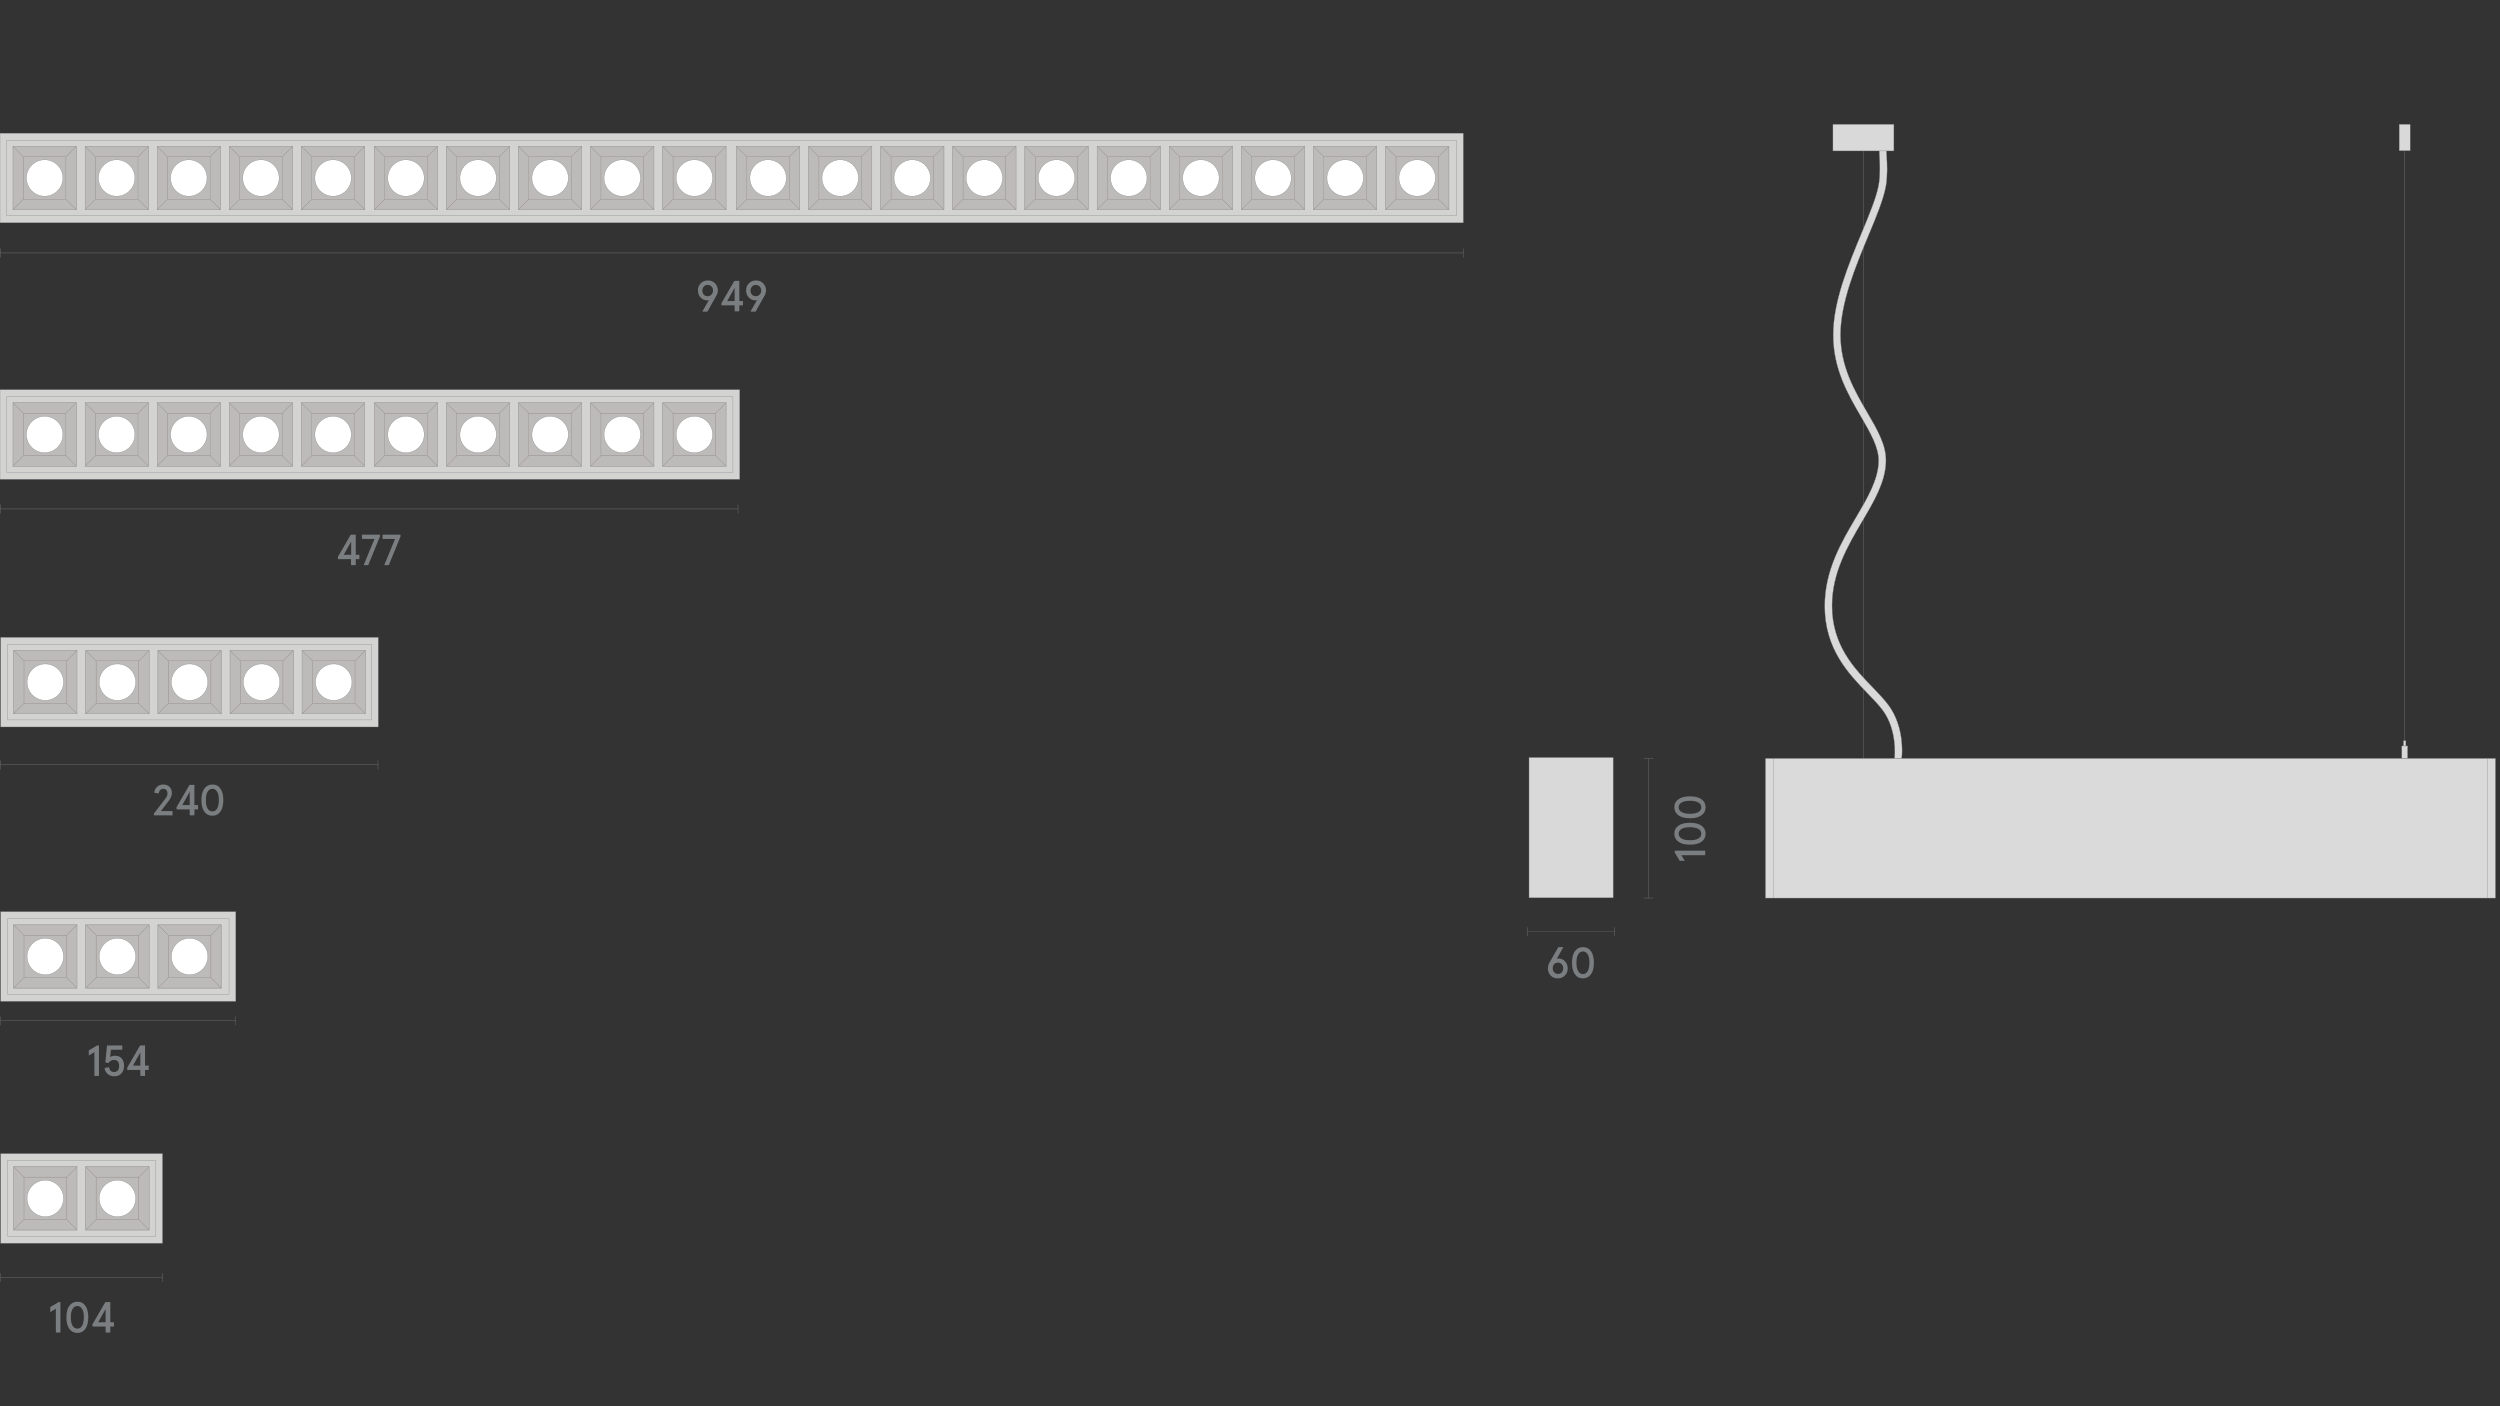 <?xml version="1.0" encoding="utf-8"?>
<!-- Generator: Adobe Illustrator 25.2.3, SVG Export Plug-In . SVG Version: 6.00 Build 0)  -->
<svg version="1.1" id="Слой_1" xmlns="http://www.w3.org/2000/svg" xmlns:xlink="http://www.w3.org/1999/xlink" x="0px" y="0px"
	 viewBox="0 0 1920 1080" style="enable-background:new 0 0 1920 1080;" xml:space="preserve">
<rect x="0" y="0" width="1920" height="1080" fill="#333333" stroke="none"/>
<style type="text/css">
	.st0{fill:none;}
	.st1{fill:#1A1A1A;}
	.st2{fill:none;stroke:#868686;stroke-width:0.25;stroke-miterlimit:10;}
	.st3{fill:#D9D9D9;stroke:#878787;stroke-width:0.25;stroke-miterlimit:10;}
	.st4{fill:none;stroke:#878587;stroke-width:0.207;stroke-linejoin:bevel;stroke-miterlimit:10;}
	.st5{fill:none;stroke:#878587;stroke-width:0.25;stroke-linejoin:bevel;stroke-miterlimit:10;}
	.st6{fill:#DADADB;stroke:#898688;stroke-width:0.25;stroke-miterlimit:10;}
	.st7{fill:none;stroke:#878587;stroke-width:0.25;stroke-miterlimit:10;}
	.st8{fill:#D9D9D9;stroke:#868686;stroke-width:0.271;stroke-miterlimit:10;}
	.st9{fill:#7B7E80;}
	.st10{fill:#D3D3D2;stroke:#808285;stroke-width:0.25;stroke-miterlimit:10;}
	.st11{fill:#BDBBBA;stroke:#928E8D;stroke-width:0.25;stroke-miterlimit:10;}
	.st12{fill:#FFFFFF;stroke:#808285;stroke-width:0.256;stroke-miterlimit:10;}
	.st13{fill:none;stroke:#878587;stroke-width:0.253;stroke-linejoin:bevel;stroke-miterlimit:10;}
	.st14{fill:none;stroke:#818184;stroke-width:0.25;stroke-linejoin:bevel;stroke-miterlimit:10;}
	.st15{fill:#D9D9D9;}
	.st16{fill:#868686;}
	.st17{fill:#878687;}
	.st18{fill:none;stroke:#7B7E80;stroke-width:0.25;stroke-linejoin:bevel;stroke-miterlimit:10;}
	.st19{clip-path:url(#SVGID_2_);}
	.st20{opacity:0.35;clip-path:url(#SVGID_4_);fill:url(#SVGID_5_);}
	.st21{fill:#D9D9D9;stroke:#868686;stroke-width:0.302;stroke-miterlimit:10;}
	.st22{fill:none;stroke:#868686;stroke-width:0.25;stroke-linejoin:bevel;stroke-miterlimit:10;}
	.st23{fill:none;stroke:#878587;stroke-width:0.25;stroke-miterlimit:8;stroke-dasharray:2.616,1.2;}
	.st24{fill:none;stroke:#878587;stroke-width:0.25;stroke-miterlimit:8;stroke-dasharray:2.657,1.241;}
	.st25{fill:#878587;}
	.st26{fill:#868586;}
	.st27{fill:#D9D9D9;stroke:#868686;stroke-width:0.25;stroke-miterlimit:10;}
	.st28{opacity:0.35;clip-path:url(#SVGID_7_);fill:url(#SVGID_8_);}
	.st29{fill:#C6C6C5;}
	.st30{clip-path:url(#SVGID_10_);}
	.st31{opacity:0.35;clip-path:url(#SVGID_12_);fill:url(#SVGID_13_);}
	.st32{clip-path:url(#SVGID_15_);}
	.st33{opacity:0.35;clip-path:url(#SVGID_17_);fill:url(#SVGID_18_);}
	.st34{clip-path:url(#SVGID_20_);}
	.st35{opacity:0.35;clip-path:url(#SVGID_22_);fill:url(#SVGID_23_);}
	.st36{clip-path:url(#SVGID_25_);}
	.st37{opacity:0.35;clip-path:url(#SVGID_27_);fill:url(#SVGID_28_);}
</style>
<rect class="st0" width="1920" height="1080"/>
<g>
	<line class="st2" x1="1431.1" y1="582.5" x2="1431.1" y2="115.9"/>
	<path class="st3" d="M1459.3,582.5h-2.9h-1.4l0.1-1.4c0.1-0.8,1.8-20.4-8.8-35.1c-3-4.2-7.3-8.7-11.9-13.4
		c-14.7-15.2-33-34.1-33-67.2c0-27.3,12.7-48.9,24-68c8.8-14.9,17.1-29,17.4-43.1c0.2-10.6-6.2-21.6-13.5-34.2
		c-10-17.2-21.4-36.6-21.4-62.9c0-25.8,11.7-53.9,22-78.7c5.9-14.2,11.4-27.4,13-36.9c1.3-7.3,0.8-17.3,0.5-22.6l-0.1-3.3h1.4h2.9
		h1.2l0.1,3.1c0.5,6.8,0.8,16.4-0.5,23.9c-1.8,10.1-7.1,23.1-13.4,38.1c-10.1,24.3-21.5,51.8-21.5,76.3c0,24.5,10.9,43.1,20.5,59.6
		c7.9,13.5,14.7,25.2,14.4,37.6c-0.3,15.7-9,30.5-18.3,46.2c-10.8,18.4-23.1,39.2-23.1,64.7c0,30.5,17.3,48.4,31.3,62.8
		c4.7,4.9,9.1,9.5,12.4,14c11.7,16.3,10.2,36.8,9.9,39.1l-0.1,1.1L1459.3,582.5z"/>
	<polygon class="st3" points="1407.7,96.4 1407.7,115 1407.7,115.9 1408.6,115.9 1453.6,115.9 1454.5,115.9 1454.5,115 1454.5,96.4 
		1454.5,95.5 1453.6,95.5 1408.6,95.5 1407.7,95.5 	"/>
</g>
<line class="st4" x1="1173.2" y1="715.6" x2="1240" y2="715.6"/>
<line class="st5" x1="1173.2" y1="719" x2="1173.2" y2="712.2"/>
<line class="st5" x1="1240" y1="719" x2="1240" y2="712.2"/>
<polygon class="st6" points="1355.9,584.9 1355.9,687.3 1355.9,689.7 1356.8,689.7 1915.7,689.7 1916.5,689.7 1916.5,687.3 
	1916.5,584.9 1916.5,582.5 1915.7,582.5 1356.8,582.5 1355.9,582.5 "/>
<line class="st5" x1="1266" y1="689.7" x2="1266" y2="582.8"/>
<line class="st5" x1="1269.8" y1="689.7" x2="1262.3" y2="689.7"/>
<line class="st5" x1="1269.8" y1="582.8" x2="1262.3" y2="582.8"/>
<line class="st7" x1="1910.2" y1="582.5" x2="1910.2" y2="689.7"/>
<line class="st7" x1="1362.3" y1="582.5" x2="1362.3" y2="689.7"/>
<g>
	<polygon class="st8" points="1238.9,582 1238.9,689.3 1238.9,689.5 1238.8,689.5 1174.4,689.5 1174.3,689.5 1174.3,689.3 
		1174.3,582 1174.3,581.8 1174.4,581.8 1238.8,581.8 1238.9,581.8 	"/>
</g>
<g>
	<line class="st2" x1="1846.8" y1="582.5" x2="1846.8" y2="115.7"/>
	<rect x="1842.6" y="95.5" class="st3" width="8.4" height="20.2"/>
	<rect x="1844.6" y="572.9" class="st3" width="4.4" height="9.6"/>
	<rect x="1845.9" y="568.9" class="st3" width="1.8" height="4"/>
</g>
<g>
	<g>
		<path class="st9" d="M1188.8,743.7c0-1.5,0.4-3,1.2-4.4l6.8-11.9h3.9l-5.1,8.9c0.3-0.1,0.7-0.2,1-0.2c2.1,0,3.9,0.7,5.3,2.2
			c1.4,1.4,2.1,3.3,2.1,5.5c0,2.2-0.7,4-2.2,5.4c-1.4,1.5-3.3,2.2-5.5,2.2c-2.2,0-4-0.7-5.4-2.2
			C1189.5,747.7,1188.8,745.9,1188.8,743.7z M1200.5,743.7c0-1.3-0.4-2.4-1.1-3.2c-0.8-0.8-1.7-1.2-2.9-1.2s-2.2,0.4-2.9,1.2
			c-0.8,0.8-1.1,1.8-1.1,3.2c0,1.3,0.4,2.3,1.2,3.1c0.8,0.8,1.7,1.2,2.9,1.2c1.2,0,2.2-0.4,2.9-1.2
			C1200.1,746.1,1200.5,745,1200.5,743.7z"/>
		<path class="st9" d="M1209.5,748.2c-1.5-2.1-2.2-5-2.2-8.8c0-3.8,0.7-6.7,2.2-8.8s3.6-3.2,6.2-3.2c2.7,0,4.8,1.1,6.2,3.2
			c1.5,2.1,2.2,5,2.2,8.8c0,3.8-0.7,6.7-2.2,8.8c-1.5,2.1-3.6,3.2-6.2,3.2C1213,751.4,1210.9,750.3,1209.5,748.2z M1219.4,745.8
			c0.8-1.5,1.3-3.6,1.3-6.4c0-2.8-0.4-4.9-1.3-6.4s-2.1-2.3-3.7-2.3c-1.6,0-2.8,0.8-3.7,2.3s-1.3,3.6-1.3,6.4c0,2.8,0.4,4.9,1.3,6.4
			s2.1,2.3,3.7,2.3C1217.3,748.1,1218.5,747.3,1219.4,745.8z"/>
	</g>
</g>
<g>
	<g>
		<path class="st9" d="M1309.6,656.8h-18.3l2.6,4.3h-3.9l-3.8-6.4v-1.4h23.4L1309.6,656.8z"/>
		<path class="st9" d="M1306.7,646.5c-2.1,1.5-5,2.2-8.8,2.2s-6.7-0.7-8.8-2.2c-2.1-1.5-3.2-3.6-3.2-6.2c0-2.7,1.1-4.8,3.2-6.2
			c2.1-1.5,5-2.2,8.8-2.2s6.7,0.7,8.8,2.2c2.1,1.5,3.2,3.6,3.2,6.2C1309.9,643,1308.8,645,1306.7,646.5z M1304.3,636.6
			c-1.5-0.8-3.6-1.3-6.4-1.3s-4.9,0.4-6.4,1.3s-2.3,2.1-2.3,3.7s0.8,2.8,2.3,3.7s3.6,1.3,6.4,1.3s4.9-0.4,6.4-1.3
			c1.5-0.8,2.3-2.1,2.3-3.7S1305.8,637.4,1304.3,636.6z"/>
		<path class="st9" d="M1306.7,626.2c-2.1,1.5-5,2.2-8.8,2.2s-6.7-0.7-8.8-2.2s-3.2-3.6-3.2-6.2c0-2.7,1.1-4.8,3.2-6.2
			c2.1-1.5,5-2.2,8.8-2.2s6.7,0.7,8.8,2.2c2.1,1.5,3.2,3.6,3.2,6.2C1309.9,622.6,1308.8,624.7,1306.7,626.2z M1304.3,616.3
			c-1.5-0.8-3.6-1.3-6.4-1.3s-4.9,0.4-6.4,1.3c-1.5,0.8-2.3,2.1-2.3,3.7c0,1.6,0.8,2.8,2.3,3.7c1.5,0.8,3.6,1.3,6.4,1.3
			s4.9-0.4,6.4-1.3c1.5-0.8,2.3-2.1,2.3-3.7C1306.6,618.3,1305.8,617.1,1304.3,616.3z"/>
	</g>
</g>
<g>
	<g>
		<rect x="0.5" y="489.5" class="st10" width="290" height="68.8"/>
		<rect x="5.8" y="494.9" class="st10" width="279.6" height="58"/>
		<rect x="65.9" y="499.6" class="st11" width="48.6" height="48.6"/>
		<rect x="73.8" y="507.5" class="st11" width="32.8" height="32.8"/>
		<polygon class="st11" points="114.5,499.6 106.6,507.5 106.6,540.3 114.5,548.2 		"/>
		<polygon class="st11" points="65.9,548.2 73.8,540.3 73.8,507.5 65.9,499.6 		"/>
		<polygon class="st11" points="114.5,548.2 106.6,540.3 73.8,540.3 65.9,548.2 		"/>
		<polygon class="st11" points="65.9,499.6 73.8,507.5 106.6,507.5 114.5,499.6 		"/>
		<circle class="st12" cx="90.2" cy="523.9" r="14"/>
		<rect x="10.5" y="499.6" class="st11" width="48.6" height="48.6"/>
		<rect x="18.4" y="507.5" class="st11" width="32.8" height="32.8"/>
		<polygon class="st11" points="59.1,499.6 51.2,507.5 51.2,540.3 59.1,548.2 		"/>
		<polygon class="st11" points="10.5,548.2 18.4,540.3 18.4,507.5 10.5,499.6 		"/>
		<polygon class="st11" points="59.1,548.2 51.2,540.3 18.4,540.3 10.5,548.2 		"/>
		<polygon class="st11" points="10.5,499.6 18.4,507.5 51.2,507.5 59.1,499.6 		"/>
		<circle class="st12" cx="34.8" cy="523.9" r="14"/>
		<rect x="121.3" y="499.6" class="st11" width="48.6" height="48.6"/>
		<rect x="129.2" y="507.5" class="st11" width="32.8" height="32.8"/>
		<polygon class="st11" points="169.8,499.6 162,507.5 162,540.3 169.8,548.2 		"/>
		<polygon class="st11" points="121.3,548.2 129.2,540.3 129.2,507.5 121.3,499.6 		"/>
		<polygon class="st11" points="169.8,548.2 162,540.3 129.2,540.3 121.3,548.2 		"/>
		<polygon class="st11" points="121.3,499.6 129.2,507.5 162,507.5 169.8,499.6 		"/>
		<circle class="st12" cx="145.6" cy="523.9" r="14"/>
		<rect x="176.7" y="499.6" class="st11" width="48.6" height="48.6"/>
		<rect x="184.6" y="507.5" class="st11" width="32.8" height="32.8"/>
		<polygon class="st11" points="225.2,499.6 217.3,507.5 217.3,540.3 225.2,548.2 		"/>
		<polygon class="st11" points="176.7,548.2 184.6,540.3 184.6,507.5 176.7,499.6 		"/>
		<polygon class="st11" points="225.2,548.2 217.3,540.3 184.6,540.3 176.7,548.2 		"/>
		<polygon class="st11" points="176.7,499.6 184.6,507.5 217.3,507.5 225.2,499.6 		"/>
		<circle class="st12" cx="200.9" cy="523.9" r="14"/>
		<rect x="232" y="499.6" class="st11" width="48.6" height="48.6"/>
		<rect x="239.9" y="507.5" class="st11" width="32.8" height="32.8"/>
		<polygon class="st11" points="280.6,499.6 272.7,507.5 272.7,540.3 280.6,548.2 		"/>
		<polygon class="st11" points="232,548.2 239.9,540.3 239.9,507.5 232,499.6 		"/>
		<polygon class="st11" points="280.6,548.2 272.7,540.3 239.9,540.3 232,548.2 		"/>
		<polygon class="st11" points="232,499.6 239.9,507.5 272.7,507.5 280.6,499.6 		"/>
		<circle class="st12" cx="256.3" cy="523.9" r="14"/>
	</g>
	<g>
		<rect x="0.5" y="700.2" class="st10" width="180.6" height="68.8"/>
		<rect x="5.8" y="705.6" class="st10" width="170.1" height="58"/>
		<rect x="65.9" y="710.3" class="st11" width="48.6" height="48.6"/>
		<rect x="73.8" y="718.2" class="st11" width="32.8" height="32.8"/>
		<polygon class="st11" points="114.5,710.3 106.6,718.2 106.6,750.9 114.5,758.8 		"/>
		<polygon class="st11" points="65.9,758.8 73.8,750.9 73.8,718.2 65.9,710.3 		"/>
		<polygon class="st11" points="114.5,758.8 106.6,750.9 73.8,750.9 65.9,758.8 		"/>
		<polygon class="st11" points="65.9,710.3 73.8,718.2 106.6,718.2 114.5,710.3 		"/>
		<circle class="st12" cx="90.2" cy="734.6" r="14"/>
		<rect x="10.5" y="710.3" class="st11" width="48.6" height="48.6"/>
		<rect x="18.4" y="718.2" class="st11" width="32.8" height="32.8"/>
		<polygon class="st11" points="59.1,710.3 51.2,718.2 51.2,750.9 59.1,758.8 		"/>
		<polygon class="st11" points="10.5,758.8 18.4,750.9 18.4,718.2 10.5,710.3 		"/>
		<polygon class="st11" points="59.1,758.8 51.2,750.9 18.4,750.9 10.5,758.8 		"/>
		<polygon class="st11" points="10.5,710.3 18.4,718.2 51.2,718.2 59.1,710.3 		"/>
		<circle class="st12" cx="34.8" cy="734.6" r="14"/>
		<rect x="121.3" y="710.3" class="st11" width="48.6" height="48.6"/>
		<rect x="129.2" y="718.2" class="st11" width="32.8" height="32.8"/>
		<polygon class="st11" points="169.8,710.3 162,718.2 162,750.9 169.8,758.8 		"/>
		<polygon class="st11" points="121.3,758.8 129.2,750.9 129.2,718.2 121.3,710.3 		"/>
		<polygon class="st11" points="169.8,758.8 162,750.9 129.2,750.9 121.3,758.8 		"/>
		<polygon class="st11" points="121.3,710.3 129.2,718.2 162,718.2 169.8,710.3 		"/>
		<circle class="st12" cx="145.6" cy="734.6" r="14"/>
	</g>
	<g>
		<rect x="0.5" y="886" class="st10" width="124.3" height="68.8"/>
		<rect x="5.8" y="891.4" class="st10" width="113.9" height="58"/>
		<rect x="65.9" y="896.1" class="st11" width="48.6" height="48.6"/>
		<rect x="73.8" y="904" class="st11" width="32.8" height="32.8"/>
		<polygon class="st11" points="114.5,896.1 106.6,904 106.6,936.7 114.5,944.6 		"/>
		<polygon class="st11" points="65.9,944.6 73.8,936.7 73.8,904 65.9,896.1 		"/>
		<polygon class="st11" points="114.5,944.6 106.6,936.7 73.8,936.7 65.9,944.6 		"/>
		<polygon class="st11" points="65.9,896.1 73.8,904 106.6,904 114.5,896.1 		"/>
		<circle class="st12" cx="90.2" cy="920.4" r="14"/>
		<rect x="10.5" y="896.1" class="st11" width="48.6" height="48.6"/>
		<rect x="18.4" y="904" class="st11" width="32.8" height="32.8"/>
		<polygon class="st11" points="59.1,896.1 51.2,904 51.2,936.7 59.1,944.6 		"/>
		<polygon class="st11" points="10.5,944.6 18.4,936.7 18.4,904 10.5,896.1 		"/>
		<polygon class="st11" points="59.1,944.6 51.2,936.7 18.4,936.7 10.5,944.6 		"/>
		<polygon class="st11" points="10.5,896.1 18.4,904 51.2,904 59.1,896.1 		"/>
		<circle class="st12" cx="34.8" cy="920.4" r="14"/>
	</g>
	<g>
		<rect x="0" y="299.3" class="st10" width="568.1" height="68.8"/>
		<rect x="5.2" y="304.7" class="st10" width="557.7" height="58"/>
		<rect x="65.4" y="309.4" class="st11" width="48.6" height="48.6"/>
		<rect x="73.3" y="317.3" class="st11" width="32.8" height="32.8"/>
		<polygon class="st11" points="113.9,309.4 106,317.3 106,350.1 113.9,358 		"/>
		<polygon class="st11" points="65.4,358 73.3,350.1 73.3,317.3 65.4,309.4 		"/>
		<polygon class="st11" points="113.9,358 106,350.1 73.3,350.1 65.4,358 		"/>
		<polygon class="st11" points="65.4,309.4 73.3,317.3 106,317.3 113.9,309.4 		"/>
		<circle class="st12" cx="89.6" cy="333.7" r="14"/>
		<rect x="10" y="309.4" class="st11" width="48.6" height="48.6"/>
		<rect x="17.9" y="317.3" class="st11" width="32.8" height="32.8"/>
		<polygon class="st11" points="58.5,309.4 50.6,317.3 50.6,350.1 58.5,358 		"/>
		<polygon class="st11" points="10,358 17.9,350.1 17.9,317.3 10,309.4 		"/>
		<polygon class="st11" points="58.5,358 50.6,350.1 17.9,350.1 10,358 		"/>
		<polygon class="st11" points="10,309.4 17.9,317.3 50.6,317.3 58.5,309.4 		"/>
		<circle class="st12" cx="34.3" cy="333.7" r="14"/>
		<rect x="120.7" y="309.4" class="st11" width="48.6" height="48.6"/>
		<rect x="128.6" y="317.3" class="st11" width="32.8" height="32.8"/>
		<polygon class="st11" points="169.3,309.4 161.4,317.3 161.4,350.1 169.3,358 		"/>
		<polygon class="st11" points="120.7,358 128.6,350.1 128.6,317.3 120.7,309.4 		"/>
		<polygon class="st11" points="169.3,358 161.4,350.1 128.6,350.1 120.7,358 		"/>
		<polygon class="st11" points="120.7,309.4 128.6,317.3 161.4,317.3 169.3,309.4 		"/>
		<circle class="st12" cx="145" cy="333.7" r="14"/>
		<rect x="176.1" y="309.4" class="st11" width="48.6" height="48.6"/>
		<rect x="184" y="317.3" class="st11" width="32.8" height="32.8"/>
		<polygon class="st11" points="224.7,309.4 216.8,317.3 216.8,350.1 224.7,358 		"/>
		<polygon class="st11" points="176.1,358 184,350.1 184,317.3 176.1,309.4 		"/>
		<polygon class="st11" points="224.7,358 216.8,350.1 184,350.1 176.1,358 		"/>
		<polygon class="st11" points="176.1,309.4 184,317.3 216.8,317.3 224.7,309.4 		"/>
		<circle class="st12" cx="200.4" cy="333.7" r="14"/>
		<rect x="231.5" y="309.4" class="st11" width="48.6" height="48.6"/>
		<rect x="239.4" y="317.3" class="st11" width="32.8" height="32.8"/>
		<polygon class="st11" points="280.1,309.4 272.2,317.3 272.2,350.1 280.1,358 		"/>
		<polygon class="st11" points="231.5,358 239.4,350.1 239.4,317.3 231.5,309.4 		"/>
		<polygon class="st11" points="280.1,358 272.2,350.1 239.4,350.1 231.5,358 		"/>
		<polygon class="st11" points="231.5,309.4 239.4,317.3 272.2,317.3 280.1,309.4 		"/>
		<circle class="st12" cx="255.8" cy="333.7" r="14"/>
	</g>
	<g>
		<rect x="342.9" y="309.4" class="st11" width="48.6" height="48.6"/>
		<rect x="350.8" y="317.3" class="st11" width="32.8" height="32.8"/>
		<polygon class="st11" points="391.4,309.4 383.5,317.3 383.5,350.1 391.4,358 		"/>
		<polygon class="st11" points="342.9,358 350.8,350.1 350.8,317.3 342.9,309.4 		"/>
		<polygon class="st11" points="391.4,358 383.5,350.1 350.8,350.1 342.9,358 		"/>
		<polygon class="st11" points="342.9,309.4 350.8,317.3 383.5,317.3 391.4,309.4 		"/>
		<circle class="st12" cx="367.2" cy="333.7" r="14"/>
		<rect x="287.5" y="309.4" class="st11" width="48.6" height="48.6"/>
		<rect x="295.4" y="317.3" class="st11" width="32.8" height="32.8"/>
		<polygon class="st11" points="336.1,309.4 328.2,317.3 328.2,350.1 336.1,358 		"/>
		<polygon class="st11" points="287.5,358 295.4,350.1 295.4,317.3 287.5,309.4 		"/>
		<polygon class="st11" points="336.1,358 328.2,350.1 295.4,350.1 287.5,358 		"/>
		<polygon class="st11" points="287.5,309.4 295.4,317.3 328.2,317.3 336.1,309.4 		"/>
		<circle class="st12" cx="311.8" cy="333.7" r="14"/>
		<rect x="398.2" y="309.4" class="st11" width="48.6" height="48.6"/>
		<rect x="406.1" y="317.3" class="st11" width="32.8" height="32.8"/>
		<polygon class="st11" points="446.8,309.4 438.9,317.3 438.9,350.1 446.8,358 		"/>
		<polygon class="st11" points="398.2,358 406.1,350.1 406.1,317.3 398.2,309.4 		"/>
		<polygon class="st11" points="446.8,358 438.9,350.1 406.1,350.1 398.2,358 		"/>
		<polygon class="st11" points="398.2,309.4 406.1,317.3 438.9,317.3 446.8,309.4 		"/>
		<circle class="st12" cx="422.5" cy="333.7" r="14"/>
		<rect x="453.6" y="309.4" class="st11" width="48.6" height="48.6"/>
		<rect x="461.5" y="317.3" class="st11" width="32.8" height="32.8"/>
		<polygon class="st11" points="502.2,309.4 494.3,317.3 494.3,350.1 502.2,358 		"/>
		<polygon class="st11" points="453.6,358 461.5,350.1 461.5,317.3 453.6,309.4 		"/>
		<polygon class="st11" points="502.2,358 494.3,350.1 461.5,350.1 453.6,358 		"/>
		<polygon class="st11" points="453.6,309.4 461.5,317.3 494.3,317.3 502.2,309.4 		"/>
		<circle class="st12" cx="477.9" cy="333.7" r="14"/>
		<rect x="509" y="309.4" class="st11" width="48.6" height="48.6"/>
		<rect x="516.9" y="317.3" class="st11" width="32.8" height="32.8"/>
		<polygon class="st11" points="557.6,309.4 549.7,317.3 549.7,350.1 557.6,358 		"/>
		<polygon class="st11" points="509,358 516.9,350.1 516.9,317.3 509,309.4 		"/>
		<polygon class="st11" points="557.6,358 549.7,350.1 516.9,350.1 509,358 		"/>
		<polygon class="st11" points="509,309.4 516.9,317.3 549.7,317.3 557.6,309.4 		"/>
		<circle class="st12" cx="533.3" cy="333.7" r="14"/>
	</g>
	<g>
		<rect x="0" y="102.3" class="st10" width="1123.8" height="68.8"/>
		<rect x="5.2" y="107.7" class="st10" width="1113.4" height="58"/>
		<rect x="65.4" y="112.4" class="st11" width="48.6" height="48.6"/>
		<rect x="73.3" y="120.3" class="st11" width="32.8" height="32.8"/>
		<polygon class="st11" points="113.9,112.4 106,120.3 106,153.1 113.9,161 		"/>
		<polygon class="st11" points="65.4,161 73.3,153.1 73.3,120.3 65.4,112.4 		"/>
		<polygon class="st11" points="113.9,161 106,153.1 73.3,153.1 65.4,161 		"/>
		<polygon class="st11" points="65.4,112.4 73.3,120.3 106,120.3 113.9,112.4 		"/>
		<circle class="st12" cx="89.6" cy="136.7" r="14"/>
		<rect x="10" y="112.4" class="st11" width="48.6" height="48.6"/>
		<rect x="17.9" y="120.3" class="st11" width="32.8" height="32.8"/>
		<polygon class="st11" points="58.5,112.4 50.6,120.3 50.6,153.1 58.5,161 		"/>
		<polygon class="st11" points="10,161 17.9,153.1 17.9,120.3 10,112.4 		"/>
		<polygon class="st11" points="58.5,161 50.6,153.1 17.9,153.1 10,161 		"/>
		<polygon class="st11" points="10,112.4 17.9,120.3 50.6,120.3 58.5,112.4 		"/>
		<circle class="st12" cx="34.3" cy="136.7" r="14"/>
		<rect x="120.7" y="112.4" class="st11" width="48.6" height="48.6"/>
		<rect x="128.6" y="120.3" class="st11" width="32.8" height="32.8"/>
		<polygon class="st11" points="169.3,112.4 161.4,120.3 161.4,153.1 169.3,161 		"/>
		<polygon class="st11" points="120.7,161 128.6,153.1 128.6,120.3 120.7,112.4 		"/>
		<polygon class="st11" points="169.3,161 161.4,153.1 128.6,153.1 120.7,161 		"/>
		<polygon class="st11" points="120.7,112.4 128.6,120.3 161.4,120.3 169.3,112.4 		"/>
		<circle class="st12" cx="145" cy="136.7" r="14"/>
		<rect x="176.1" y="112.4" class="st11" width="48.6" height="48.6"/>
		<rect x="184" y="120.3" class="st11" width="32.8" height="32.8"/>
		<polygon class="st11" points="224.7,112.4 216.8,120.3 216.8,153.1 224.7,161 		"/>
		<polygon class="st11" points="176.1,161 184,153.1 184,120.3 176.1,112.4 		"/>
		<polygon class="st11" points="224.7,161 216.8,153.1 184,153.1 176.1,161 		"/>
		<polygon class="st11" points="176.1,112.4 184,120.3 216.8,120.3 224.7,112.4 		"/>
		<circle class="st12" cx="200.4" cy="136.7" r="14"/>
		<rect x="231.5" y="112.4" class="st11" width="48.6" height="48.6"/>
		<rect x="239.4" y="120.3" class="st11" width="32.8" height="32.8"/>
		<polygon class="st11" points="280.1,112.4 272.2,120.3 272.2,153.1 280.1,161 		"/>
		<polygon class="st11" points="231.5,161 239.4,153.1 239.4,120.3 231.5,112.4 		"/>
		<polygon class="st11" points="280.1,161 272.2,153.1 239.4,153.1 231.5,161 		"/>
		<polygon class="st11" points="231.5,112.4 239.4,120.3 272.2,120.3 280.1,112.4 		"/>
		<circle class="st12" cx="255.8" cy="136.7" r="14"/>
	</g>
	<g>
		<rect x="342.9" y="112.4" class="st11" width="48.6" height="48.6"/>
		<rect x="350.8" y="120.3" class="st11" width="32.8" height="32.8"/>
		<polygon class="st11" points="391.4,112.4 383.5,120.3 383.5,153.1 391.4,161 		"/>
		<polygon class="st11" points="342.9,161 350.8,153.1 350.8,120.3 342.9,112.4 		"/>
		<polygon class="st11" points="391.4,161 383.5,153.1 350.8,153.1 342.9,161 		"/>
		<polygon class="st11" points="342.9,112.4 350.8,120.3 383.5,120.3 391.4,112.4 		"/>
		<circle class="st12" cx="367.2" cy="136.7" r="14"/>
		<rect x="287.5" y="112.4" class="st11" width="48.6" height="48.6"/>
		<rect x="295.4" y="120.3" class="st11" width="32.8" height="32.8"/>
		<polygon class="st11" points="336.1,112.4 328.2,120.3 328.2,153.1 336.1,161 		"/>
		<polygon class="st11" points="287.5,161 295.4,153.1 295.4,120.3 287.5,112.4 		"/>
		<polygon class="st11" points="336.1,161 328.2,153.1 295.4,153.1 287.5,161 		"/>
		<polygon class="st11" points="287.5,112.4 295.4,120.3 328.2,120.3 336.1,112.4 		"/>
		<circle class="st12" cx="311.8" cy="136.7" r="14"/>
		<rect x="398.2" y="112.4" class="st11" width="48.6" height="48.6"/>
		<rect x="406.1" y="120.3" class="st11" width="32.8" height="32.8"/>
		<polygon class="st11" points="446.8,112.4 438.9,120.3 438.9,153.1 446.8,161 		"/>
		<polygon class="st11" points="398.2,161 406.1,153.1 406.1,120.3 398.2,112.4 		"/>
		<polygon class="st11" points="446.8,161 438.9,153.1 406.1,153.1 398.2,161 		"/>
		<polygon class="st11" points="398.2,112.4 406.1,120.3 438.9,120.3 446.8,112.4 		"/>
		<circle class="st12" cx="422.5" cy="136.7" r="14"/>
		<rect x="453.6" y="112.4" class="st11" width="48.6" height="48.6"/>
		<rect x="461.5" y="120.3" class="st11" width="32.8" height="32.8"/>
		<polygon class="st11" points="502.2,112.4 494.3,120.3 494.3,153.1 502.2,161 		"/>
		<polygon class="st11" points="453.6,161 461.5,153.1 461.5,120.3 453.6,112.4 		"/>
		<polygon class="st11" points="502.2,161 494.3,153.1 461.5,153.1 453.6,161 		"/>
		<polygon class="st11" points="453.6,112.4 461.5,120.3 494.3,120.3 502.2,112.4 		"/>
		<circle class="st12" cx="477.9" cy="136.7" r="14"/>
		<rect x="509" y="112.4" class="st11" width="48.6" height="48.6"/>
		<rect x="516.9" y="120.3" class="st11" width="32.8" height="32.8"/>
		<polygon class="st11" points="557.6,112.4 549.7,120.3 549.7,153.1 557.6,161 		"/>
		<polygon class="st11" points="509,161 516.9,153.1 516.9,120.3 509,112.4 		"/>
		<polygon class="st11" points="557.6,161 549.7,153.1 516.9,153.1 509,161 		"/>
		<polygon class="st11" points="509,112.4 516.9,120.3 549.7,120.3 557.6,112.4 		"/>
		<circle class="st12" cx="533.3" cy="136.7" r="14"/>
	</g>
	<g>
		<rect x="621" y="112.4" class="st11" width="48.6" height="48.6"/>
		<rect x="628.9" y="120.3" class="st11" width="32.8" height="32.8"/>
		<polygon class="st11" points="669.5,112.4 661.6,120.3 661.6,153.1 669.5,161 		"/>
		<polygon class="st11" points="621,161 628.9,153.1 628.9,120.3 621,112.4 		"/>
		<polygon class="st11" points="669.5,161 661.6,153.1 628.9,153.1 621,161 		"/>
		<polygon class="st11" points="621,112.4 628.9,120.3 661.6,120.3 669.5,112.4 		"/>
		<circle class="st12" cx="645.3" cy="136.7" r="14"/>
		<rect x="565.6" y="112.4" class="st11" width="48.6" height="48.6"/>
		<rect x="573.5" y="120.3" class="st11" width="32.8" height="32.8"/>
		<polygon class="st11" points="614.2,112.4 606.3,120.3 606.3,153.1 614.2,161 		"/>
		<polygon class="st11" points="565.6,161 573.5,153.1 573.5,120.3 565.6,112.4 		"/>
		<polygon class="st11" points="614.2,161 606.3,153.1 573.5,153.1 565.6,161 		"/>
		<polygon class="st11" points="565.6,112.4 573.5,120.3 606.3,120.3 614.2,112.4 		"/>
		<circle class="st12" cx="589.9" cy="136.7" r="14"/>
		<rect x="676.4" y="112.4" class="st11" width="48.6" height="48.6"/>
		<rect x="684.3" y="120.3" class="st11" width="32.8" height="32.8"/>
		<polygon class="st11" points="724.9,112.4 717,120.3 717,153.1 724.9,161 		"/>
		<polygon class="st11" points="676.4,161 684.3,153.1 684.3,120.3 676.4,112.4 		"/>
		<polygon class="st11" points="724.9,161 717,153.1 684.3,153.1 676.4,161 		"/>
		<polygon class="st11" points="676.4,112.4 684.3,120.3 717,120.3 724.9,112.4 		"/>
		<circle class="st12" cx="700.6" cy="136.7" r="14"/>
		<rect x="731.7" y="112.4" class="st11" width="48.6" height="48.6"/>
		<rect x="739.6" y="120.3" class="st11" width="32.8" height="32.8"/>
		<polygon class="st11" points="780.3,112.4 772.4,120.3 772.4,153.1 780.3,161 		"/>
		<polygon class="st11" points="731.7,161 739.6,153.1 739.6,120.3 731.7,112.4 		"/>
		<polygon class="st11" points="780.3,161 772.4,153.1 739.6,153.1 731.7,161 		"/>
		<polygon class="st11" points="731.7,112.4 739.6,120.3 772.4,120.3 780.3,112.4 		"/>
		<circle class="st12" cx="756" cy="136.7" r="14"/>
		<rect x="787.1" y="112.4" class="st11" width="48.6" height="48.6"/>
		<rect x="795" y="120.3" class="st11" width="32.8" height="32.8"/>
		<polygon class="st11" points="835.7,112.4 827.8,120.3 827.8,153.1 835.7,161 		"/>
		<polygon class="st11" points="787.1,161 795,153.1 795,120.3 787.1,112.4 		"/>
		<polygon class="st11" points="835.7,161 827.8,153.1 795,153.1 787.1,161 		"/>
		<polygon class="st11" points="787.1,112.4 795,120.3 827.8,120.3 835.7,112.4 		"/>
		<circle class="st12" cx="811.4" cy="136.7" r="14"/>
	</g>
	<g>
		<rect x="898" y="112.4" class="st11" width="48.6" height="48.6"/>
		<rect x="905.9" y="120.3" class="st11" width="32.8" height="32.8"/>
		<polygon class="st11" points="946.6,112.4 938.7,120.3 938.7,153.1 946.6,161 		"/>
		<polygon class="st11" points="898,161 905.9,153.1 905.9,120.3 898,112.4 		"/>
		<polygon class="st11" points="946.6,161 938.7,153.1 905.9,153.1 898,161 		"/>
		<polygon class="st11" points="898,112.4 905.9,120.3 938.7,120.3 946.6,112.4 		"/>
		<circle class="st12" cx="922.3" cy="136.7" r="14"/>
		<rect x="842.6" y="112.4" class="st11" width="48.6" height="48.6"/>
		<rect x="850.5" y="120.3" class="st11" width="32.8" height="32.8"/>
		<polygon class="st11" points="891.2,112.4 883.3,120.3 883.3,153.1 891.2,161 		"/>
		<polygon class="st11" points="842.6,161 850.5,153.1 850.5,120.3 842.6,112.4 		"/>
		<polygon class="st11" points="891.2,161 883.3,153.1 850.5,153.1 842.6,161 		"/>
		<polygon class="st11" points="842.6,112.4 850.5,120.3 883.3,120.3 891.2,112.4 		"/>
		<circle class="st12" cx="866.9" cy="136.7" r="14"/>
		<rect x="953.4" y="112.4" class="st11" width="48.6" height="48.6"/>
		<rect x="961.3" y="120.3" class="st11" width="32.8" height="32.8"/>
		<polygon class="st11" points="1002,112.4 994.1,120.3 994.1,153.1 1002,161 		"/>
		<polygon class="st11" points="953.4,161 961.3,153.1 961.3,120.3 953.4,112.4 		"/>
		<polygon class="st11" points="1002,161 994.1,153.1 961.3,153.1 953.4,161 		"/>
		<polygon class="st11" points="953.4,112.4 961.3,120.3 994.1,120.3 1002,112.4 		"/>
		<circle class="st12" cx="977.7" cy="136.7" r="14"/>
		<rect x="1008.8" y="112.4" class="st11" width="48.6" height="48.6"/>
		<rect x="1016.7" y="120.3" class="st11" width="32.8" height="32.8"/>
		<polygon class="st11" points="1057.3,112.4 1049.4,120.3 1049.4,153.1 1057.3,161 		"/>
		<polygon class="st11" points="1008.8,161 1016.7,153.1 1016.7,120.3 1008.8,112.4 		"/>
		<polygon class="st11" points="1057.3,161 1049.4,153.1 1016.7,153.1 1008.8,161 		"/>
		<polygon class="st11" points="1008.8,112.4 1016.7,120.3 1049.4,120.3 1057.3,112.4 		"/>
		<circle class="st12" cx="1033.1" cy="136.7" r="14"/>
		<rect x="1064.2" y="112.4" class="st11" width="48.6" height="48.6"/>
		<rect x="1072.1" y="120.3" class="st11" width="32.8" height="32.8"/>
		<polygon class="st11" points="1112.7,112.4 1104.8,120.3 1104.8,153.1 1112.7,161 		"/>
		<polygon class="st11" points="1064.2,161 1072.1,153.1 1072.1,120.3 1064.2,112.4 		"/>
		<polygon class="st11" points="1112.7,161 1104.8,153.1 1072.1,153.1 1064.2,161 		"/>
		<polygon class="st11" points="1064.2,112.4 1072.1,120.3 1104.8,120.3 1112.7,112.4 		"/>
		<circle class="st12" cx="1088.4" cy="136.7" r="14"/>
	</g>
	<line class="st5" x1="0.3" y1="194.3" x2="1123.8" y2="194.3"/>
	<line class="st5" x1="0.3" y1="197.8" x2="0.3" y2="190.9"/>
	<line class="st5" x1="1123.8" y1="197.8" x2="1123.8" y2="190.9"/>
	<line class="st13" x1="0.3" y1="390.9" x2="566.4" y2="390.9"/>
	<line class="st5" x1="0.3" y1="394.3" x2="0.3" y2="387.5"/>
	<line class="st5" x1="566.8" y1="394.3" x2="566.8" y2="387.5"/>
	<line class="st5" x1="0.3" y1="587.4" x2="290.3" y2="587.4"/>
	<line class="st5" x1="0.3" y1="590.9" x2="0.3" y2="584"/>
	<line class="st5" x1="290.3" y1="590.9" x2="290.3" y2="584"/>
	<line class="st14" x1="0.5" y1="981.1" x2="124.9" y2="981.1"/>
	<line class="st14" x1="0.5" y1="984.5" x2="0.5" y2="977.7"/>
	<line class="st14" x1="124.9" y1="984.5" x2="124.9" y2="977.7"/>
	<line class="st14" x1="0.5" y1="784" x2="181.1" y2="784"/>
	<line class="st14" x1="181.1" y1="787.4" x2="181.1" y2="780.6"/>
	<line class="st14" x1="0.5" y1="787.4" x2="0.5" y2="780.6"/>
	<g>
		<g>
			<path class="st9" d="M539.3,239.4l5.1-8.9c-0.3,0.1-0.7,0.2-1,0.2c-2.1,0-3.9-0.7-5.3-2.2c-1.4-1.4-2.1-3.3-2.1-5.5
				c0-2.2,0.7-4,2.2-5.4c1.4-1.5,3.3-2.2,5.5-2.2c2.2,0,4,0.7,5.4,2.2c1.5,1.5,2.2,3.3,2.2,5.4c0,1.5-0.4,2.9-1.2,4.2l-6.8,12.1
				H539.3z M547.6,223.1c0-1.3-0.4-2.3-1.2-3.1c-0.8-0.8-1.7-1.2-2.9-1.2c-1.2,0-2.1,0.4-2.9,1.2c-0.8,0.8-1.2,1.9-1.2,3.1
				c0,1.3,0.4,2.4,1.1,3.2c0.8,0.8,1.7,1.2,2.9,1.2c1.2,0,2.2-0.4,2.9-1.2C547.2,225.5,547.6,224.4,547.6,223.1z"/>
			<path class="st9" d="M564.2,239.1v-4.6h-10.1v-1.7l9.9-17.1h3.8v15.5h2.8v3.3h-2.8v4.6H564.2z M558.5,231.2h5.7V221L558.5,231.2z
				"/>
			<path class="st9" d="M576.3,239.4l5.1-8.9c-0.3,0.1-0.7,0.2-1,0.2c-2.1,0-3.9-0.7-5.3-2.2c-1.4-1.4-2.1-3.3-2.1-5.5
				c0-2.2,0.7-4,2.2-5.4c1.4-1.5,3.3-2.2,5.5-2.2c2.2,0,4,0.7,5.4,2.2c1.5,1.5,2.2,3.3,2.2,5.4c0,1.5-0.4,2.9-1.2,4.2l-6.8,12.1
				H576.3z M584.6,223.1c0-1.3-0.4-2.3-1.2-3.1c-0.8-0.8-1.7-1.2-2.9-1.2c-1.2,0-2.1,0.4-2.9,1.2c-0.8,0.8-1.2,1.9-1.2,3.1
				c0,1.3,0.4,2.4,1.1,3.2c0.8,0.8,1.7,1.2,2.9,1.2c1.2,0,2.2-0.4,2.9-1.2C584.3,225.5,584.6,224.4,584.6,223.1z"/>
		</g>
	</g>
	<g>
		<g>
			<path class="st9" d="M269.6,434v-4.6h-10.1v-1.7l9.9-17.1h3.8v15.5h2.8v3.3h-2.8v4.6H269.6z M264,426.1h5.7v-10.2L264,426.1z"/>
			<path class="st9" d="M279.3,434l8.3-20.1H278v-3.3h13.8v1.4l-9,22H279.3z"/>
			<path class="st9" d="M295.1,434l8.3-20.1h-9.6v-3.3h13.8v1.4l-9,22H295.1z"/>
		</g>
	</g>
	<g>
		<g>
			<path class="st9" d="M118.2,626.2v-1.4l8.4-10.9c0.8-1,1.3-1.8,1.6-2.5c0.3-0.7,0.4-1.4,0.4-2.2c0-1.1-0.3-1.9-0.9-2.5
				s-1.4-0.9-2.4-0.9c-0.9,0-1.7,0.3-2.3,1c-0.6,0.6-1,1.5-1.2,2.6l-3.3-0.6c0.1-1.8,0.8-3.3,2.1-4.5c1.3-1.2,2.9-1.8,4.7-1.8
				c2.1,0,3.7,0.6,4.9,1.8s1.8,2.8,1.8,4.8c0,1.9-0.8,3.8-2.3,5.8l-6.1,8h8.9v3.3H118.2z"/>
			<path class="st9" d="M145.7,626.2v-4.6h-10.1v-1.7l9.9-17.1h3.8v15.5h2.8v3.3h-2.8v4.6H145.7z M140,618.3h5.7v-10.2L140,618.3z"
				/>
			<path class="st9" d="M156.9,623.3c-1.5-2.1-2.2-5-2.2-8.8c0-3.8,0.7-6.7,2.2-8.8c1.5-2.1,3.6-3.2,6.2-3.2c2.7,0,4.8,1.1,6.2,3.2
				c1.5,2.1,2.2,5,2.2,8.8c0,3.8-0.7,6.7-2.2,8.8c-1.5,2.1-3.6,3.2-6.2,3.2C160.5,626.5,158.4,625.4,156.9,623.3z M166.8,620.9
				c0.8-1.5,1.3-3.6,1.3-6.4c0-2.8-0.4-4.9-1.3-6.4s-2.1-2.3-3.7-2.3s-2.8,0.8-3.7,2.3s-1.3,3.6-1.3,6.4c0,2.8,0.4,4.9,1.3,6.4
				s2.1,2.3,3.7,2.3S166,622.4,166.8,620.9z"/>
		</g>
	</g>
	<g>
		<g>
			<path class="st9" d="M72.5,826.3V808l-4.3,2.6v-3.9l6.4-3.8h1.4v23.4H72.5z"/>
			<path class="st9" d="M80.3,820.2l3.4-0.6c0.4,2.5,1.7,3.7,3.9,3.7c1.3,0,2.2-0.4,2.9-1.2c0.7-0.8,1-2,1-3.5c0-1.5-0.3-2.6-1-3.4
				c-0.7-0.8-1.7-1.2-2.9-1.2c-1.7,0-3.2,0.8-4.4,2.4l-2.3-0.5l1.3-13h11.7v3.3h-8.7l-0.6,5.7c1-0.7,2.2-1.1,3.7-1.1
				c2.2,0,4,0.7,5.2,2.1s1.8,3.3,1.8,5.7c0,2.4-0.7,4.3-2.1,5.8c-1.4,1.5-3.2,2.2-5.4,2.2c-2,0-3.7-0.6-5-1.7
				C81.3,823.7,80.5,822.1,80.3,820.2z"/>
			<path class="st9" d="M107.8,826.3v-4.6H97.7V820l9.9-17.1h3.8v15.5h2.8v3.3h-2.8v4.6H107.8z M102.1,818.4h5.7v-10.2L102.1,818.4z
				"/>
		</g>
	</g>
	<g>
		<g>
			<path class="st9" d="M42.9,1023.4v-18.3l-4.3,2.6v-3.9l6.4-3.8h1.4v23.4H42.9z"/>
			<path class="st9" d="M53.2,1020.5c-1.5-2.1-2.2-5-2.2-8.8c0-3.8,0.7-6.7,2.2-8.8c1.5-2.1,3.6-3.2,6.2-3.2c2.7,0,4.8,1.1,6.2,3.2
				c1.5,2.1,2.2,5,2.2,8.8c0,3.8-0.7,6.7-2.2,8.8c-1.5,2.1-3.6,3.2-6.2,3.2C56.7,1023.6,54.7,1022.6,53.2,1020.5z M63.1,1018.1
				c0.8-1.5,1.3-3.6,1.3-6.4c0-2.8-0.4-4.9-1.3-6.4s-2.1-2.3-3.7-2.3s-2.8,0.8-3.7,2.3s-1.3,3.6-1.3,6.4c0,2.8,0.4,4.9,1.3,6.4
				s2.1,2.3,3.7,2.3S62.3,1019.6,63.1,1018.1z"/>
			<path class="st9" d="M81.1,1023.4v-4.6H71v-1.7l9.9-17.1h3.8v15.5h2.8v3.3h-2.8v4.6H81.1z M75.4,1015.5h5.7v-10.2L75.4,1015.5z"
				/>
		</g>
	</g>
</g>
<rect class="st0" width="1920" height="1080"/>
</svg>
